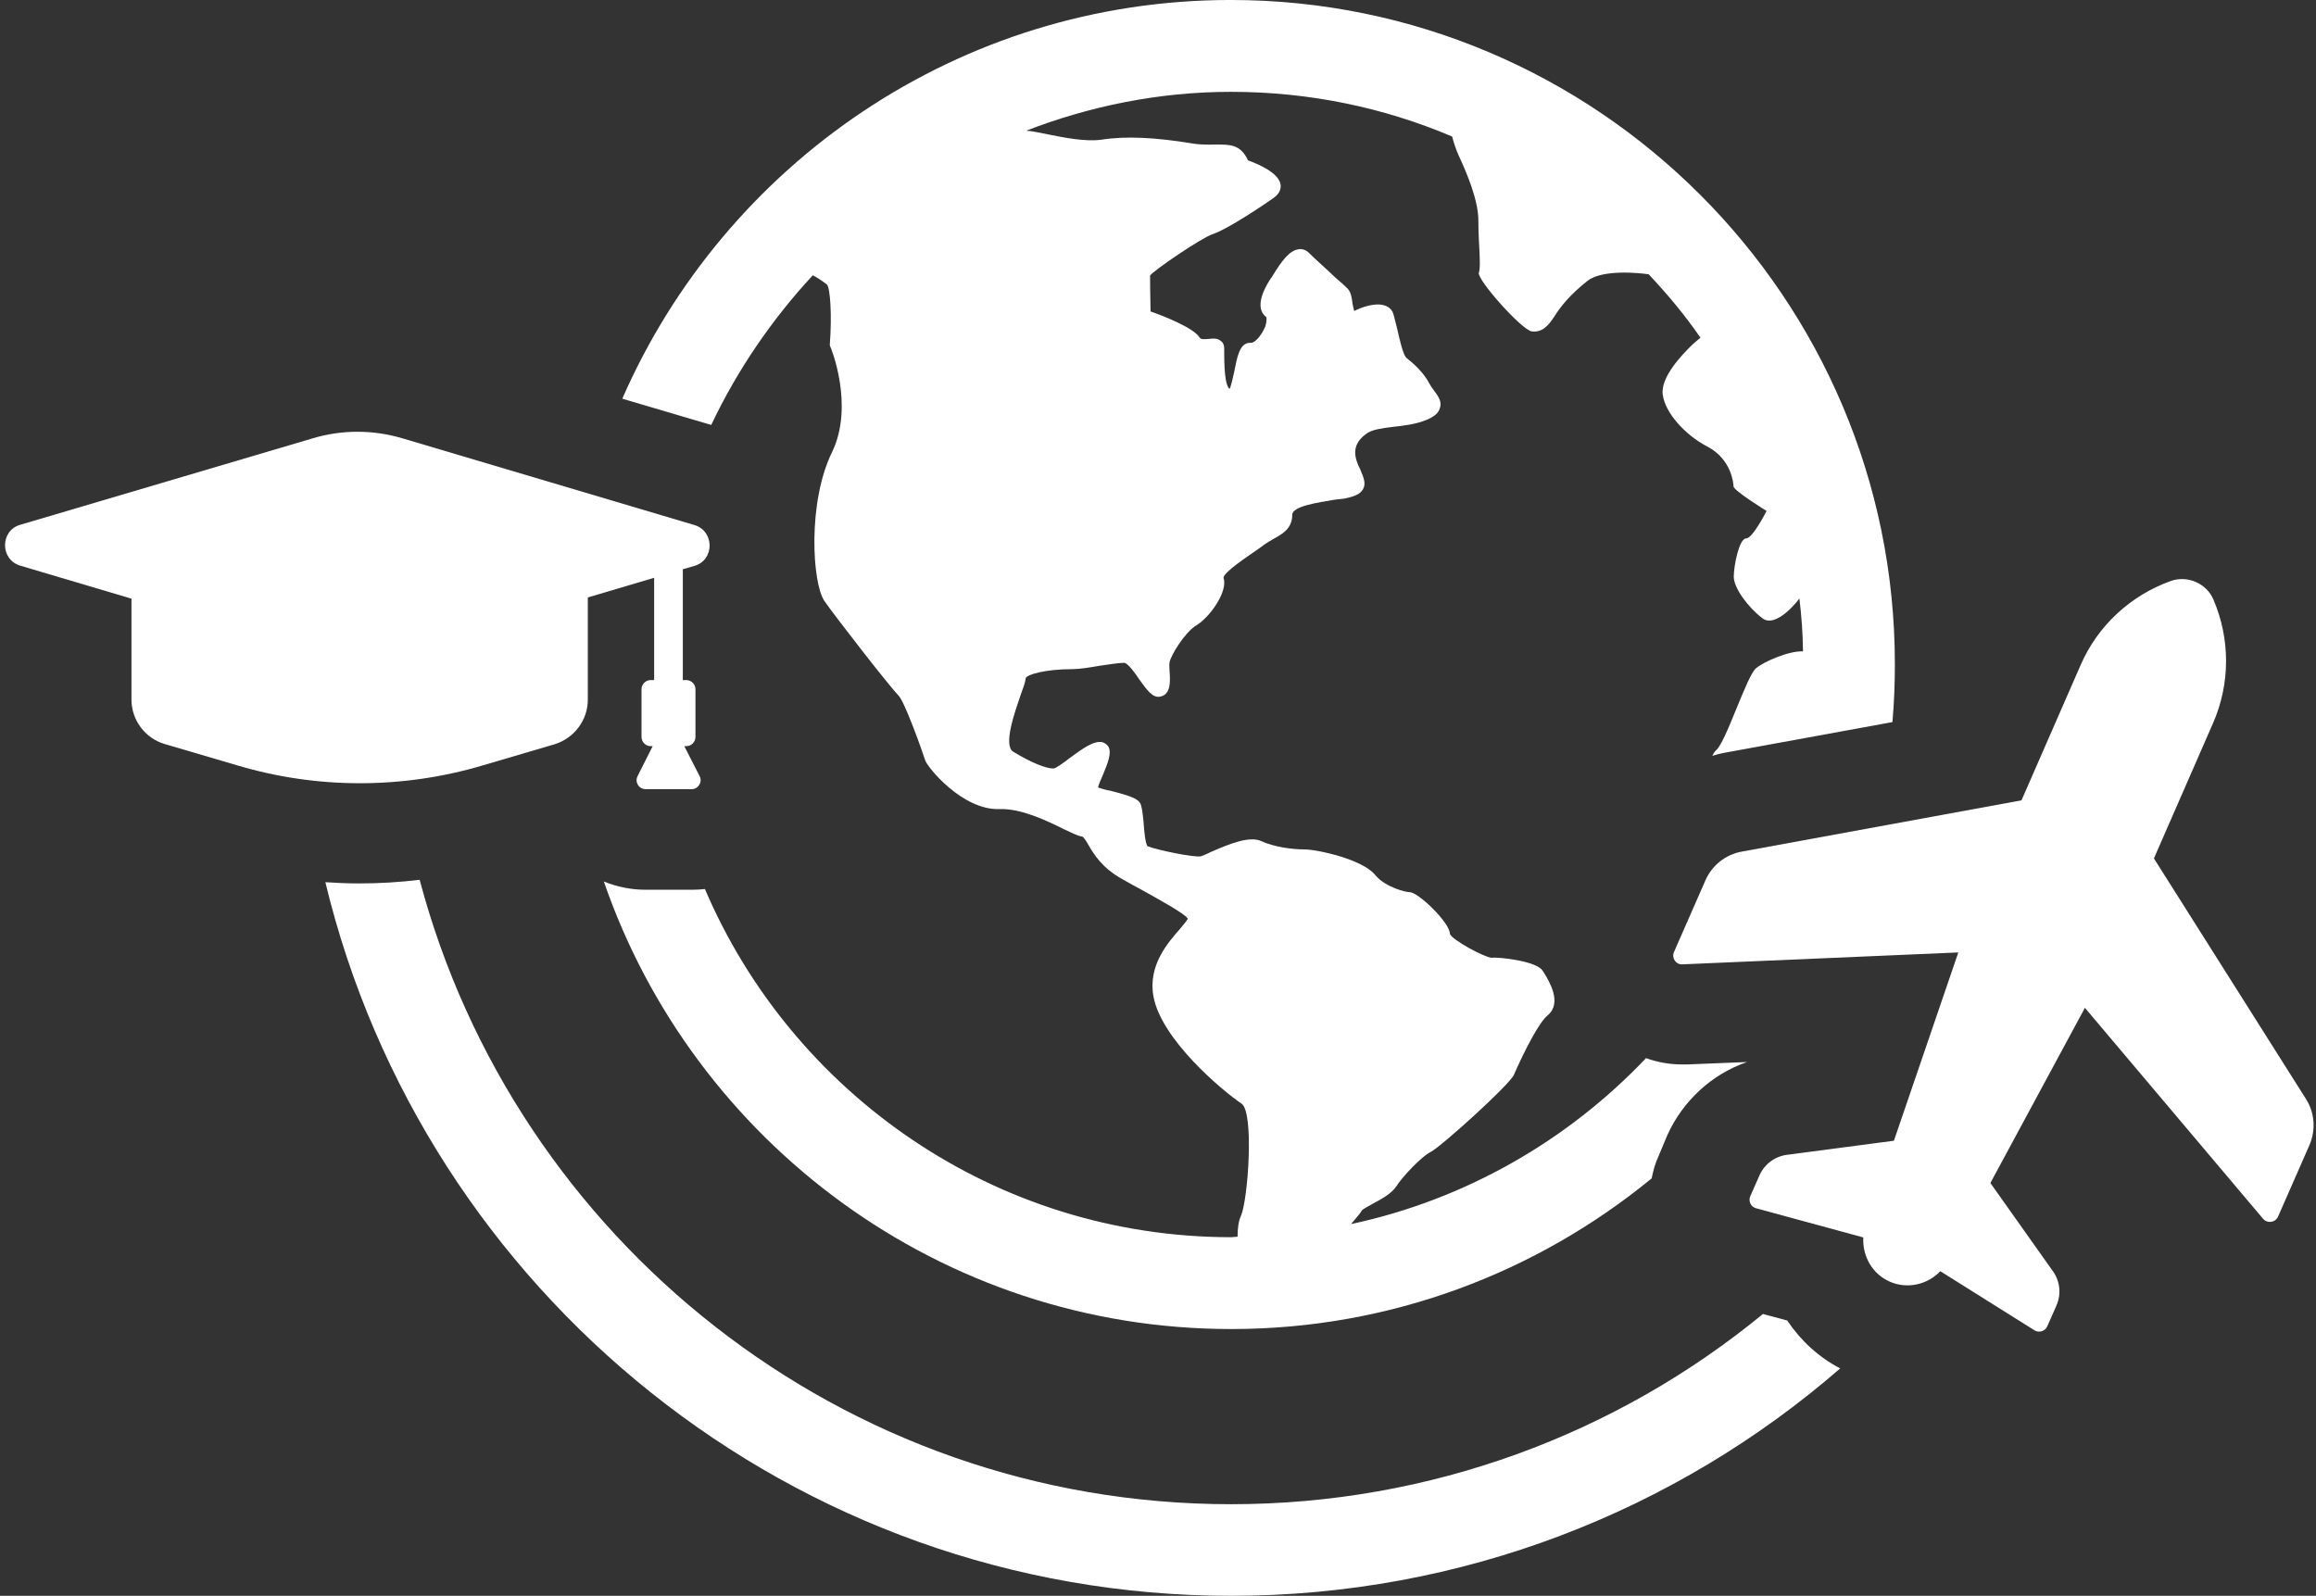 <?xml version="1.0" encoding="UTF-8" standalone="no"?><svg xmlns="http://www.w3.org/2000/svg" xmlns:xlink="http://www.w3.org/1999/xlink" fill="#ffffff" height="656.8" preserveAspectRatio="xMidYMid meet" version="1" viewBox="22.9 171.5 953.1 656.8" width="953.1" zoomAndPan="magnify"><rect x="22.9" y="171.5" width="953.1" height="656.8" fill="#333333" stroke="none"/><g id="change1_1"><path d="M758.4,715l-10-2.7c-60.1,49.4-136.8,78.3-218.9,78.3c-160,0-294.7-109.2-333.9-257c-8.2,1-16.5,1.5-24.9,1.5 c-4.6,0-9.3-0.2-13.9-0.5C197.3,703,349.2,828.3,529.6,828.3c94.6,0,182.8-34.7,250.6-93.6C771.3,730.1,763.9,723.2,758.4,715z"/><path d="M357.4,284.8c1.7,0.9,3.6,2.1,5.8,3.8c1.4,1.5,2.1,12.9,1.2,24.6v0.5l0.2,0.5c0.2,0.2,10,24.2,0.7,43.4 c-10.1,20.6-8.2,53.9-3.1,61.3c4.5,6.5,27.1,35.5,30.4,38.8c2.6,2.4,10.1,23.7,11,26.6c0.7,2.7,15.3,20.8,30.7,20.2 c8.9-0.3,19.4,4.8,26.3,8.2c3.6,1.7,6,2.9,7.6,3.1c0.7,0.2,1.6,1.7,2.6,3.4c2.2,3.8,5.5,9.4,13.9,14.1c2.2,1.2,4.5,2.6,6.9,3.8 c8.1,4.5,19.2,10.6,20.1,12.5c-0.2,0.7-1.9,2.6-3.1,4.1c-5,5.7-13.4,15.1-11,28c3.3,17.7,28.2,38.6,36.2,44 c5.3,3.4,2.7,39.6-0.2,46.2c-1,2.1-1.4,5.1-1.4,8.6c-0.9,0-1.7,0.2-2.6,0.2c-97.1,0-180.7-59.2-216.6-143.3 c-1.7,0.2-3.6,0.3-5.5,0.3h-18.9c-6,0-11.8-1.2-17.2-3.4c36.9,107.1,138.7,184.2,258.2,184.2c65.6,0,125.8-23.3,173-62 c0.7-3.3,1.5-6.4,2.9-9.3l3.6-8.6c6.4-14.1,18.4-25.1,32.8-30l-24.7,1h-2.1c-5.1,0-10.1-0.9-14.8-2.6 c-32.1,33.8-74.2,58.2-121.4,68.3c2.2-2.6,4.1-4.8,4.5-5.7c0.5-0.5,2.7-1.7,4.3-2.6c3.8-2,7.9-4.3,9.8-7.2 c2.6-4.1,10.6-12.5,14.2-14.2c4.3-2.2,32.4-27.6,34.2-31.7c4.5-10.3,10.5-21.8,13.9-24.5c6.2-5.2,0.5-14.2-1.6-17.7l-0.5-0.7 c-2.4-4-18.4-5.7-20.8-5.3c-2.9,0-16.5-7.4-17.3-9.8c0-4.6-13-17.2-16.6-17.2c-1.5,0-9.8-1.9-14.1-7c-5.1-6.5-23.9-10.6-29.2-10.6 c-5,0-12.5-1-17.7-3.4c-4.8-2.2-12.7,0.9-20.9,4.5c-1.7,0.9-3.1,1.4-3.9,1.7c-2.7,0.7-18.2-2.6-22-4.1c-1-0.9-1.5-7-1.7-10.1 c-0.4-3.9-0.7-6.4-1.4-7.7c-1.4-2.1-4.8-3.1-12-5c-1.9-0.3-4.3-1-5.3-1.4c0.2-1.2,1-2.9,1.7-4.5c2.4-5.7,3.9-9.6,2.6-12.2 c-0.5-0.9-1.4-1.5-2.4-1.9c-3.6-0.9-8.4,2.7-13.6,6.5c-2.2,1.7-5.7,4.3-6.7,4.3c-3.1,0-9.1-2.4-16.5-6.9c-4.3-2.6,0.7-16.5,2.9-23 c1.2-3.3,2.1-5.7,2.2-7.2c0.2-1.5,7.9-3.8,19.2-3.8c3.1,0,7.2-0.7,11.3-1.4c3.8-0.5,7.6-1.2,10-1.2c1.5,0,4.6,4.3,6.3,6.9 c3.1,4.3,5.5,7.7,8.6,7c4.5-0.9,4.1-6.5,3.8-10.6c0-1.4-0.2-2.7,0-3.4c0.3-2.6,6.2-12.4,11-15.3c5.7-3.4,13.2-14.2,11.2-19.6 c0.2-2.4,10.1-8.9,13.4-11.2c1.4-1,2.7-1.9,3.6-2.6c1-0.7,2.2-1.4,3.4-2.1c3.4-1.9,7.9-4.1,7.9-10c0-3.6,10.8-5.1,17.2-6.2 c1.5-0.2,2.9-0.3,4.3-0.5c4.3-0.9,6.5-1.9,7.6-3.8c1.4-2.4,0.2-5-1-7.9c-0.3-0.9-0.9-1.7-1.2-2.7c-2.1-5.3-0.9-9.1,3.9-12.5 c2.2-1.5,6.3-2.1,10.6-2.6c4.3-0.5,9.3-1,13.9-2.9c3.3-1.4,5-2.9,5.5-5c0.9-2.7-1-5.1-2.7-7.4c-0.7-0.9-1.2-1.7-1.7-2.6 c-2.4-4.6-6.5-8.2-9.4-10.5c-1.4-1.2-2.9-7.9-3.8-11.9c-0.7-2.7-1.2-5-1.7-6.5c-0.5-1.4-1.7-2.6-3.3-3.1c-3.8-1.4-9.4,0.5-12.7,2.2 c-0.3-0.9-0.5-2.2-0.7-3.1c-0.3-2.6-0.7-4.8-2.1-6.2c-0.9-0.9-2.7-2.6-5.1-4.6c-3.4-3.3-7.7-7-10.5-9.8c-1.5-1.7-3.4-1.9-4.5-1.7 c-3.9,0.5-7.2,5.3-10.3,10.3c-0.3,0.5-0.7,1.2-1,1.5c-5,7.5-5.7,13.2-2.1,16c0.2,0,0.5,1.4-0.3,4c-1.6,3.8-4.3,6.7-5.8,6.7h-0.5 c-4.3,0-5.3,6-6.5,12c-0.5,2.2-1.2,5.7-1.9,7c-1.2-1-2.2-4.5-2.2-15.1v-1.4c0-1.4-0.3-2.4-1.2-3.1c-1.4-1.4-3.4-1.2-5.2-1 c-2.2,0.2-3.3,0.2-3.8-0.7c-2.6-4-15.1-8.9-20.1-10.6c-0.2-6.9-0.2-13.9-0.2-14.8c1.6-2.2,21.3-15.6,25.7-17 c6.4-2.1,22-12.7,25.1-14.9c2.7-1.9,3.1-4,2.9-5.5c-0.7-5-9.6-8.6-13.4-10c-3.1-6.7-7.6-6.5-13.2-6.5c-2.9,0-6,0.2-10-0.5 c-14.6-2.4-27.1-3.1-37.1-1.5c-6.9,0.9-15.5-0.9-22.1-2.2c-3.6-0.7-6.5-1.4-8.9-1.5c26.1-10.1,54.6-16,84.3-16 c32.3,0,63,6.5,91,18.4c0.7,2.6,1.5,5.1,2.6,7.6c3.1,6.7,8.4,18.7,8.2,27.5c0,8.8,1.2,18.2,0.2,20.9c-1,2.7,17.7,23.7,21.8,24.2 c4.1,0.5,6.7-2.1,9.3-6.2c2.6-4.1,6.4-8.9,13.6-14.6c6.2-4.8,21.1-3.3,25.2-2.7c7.7,8.2,14.9,16.8,21.3,26.1 c-1.4,1.2-2.7,2.2-3.8,3.3c-3.3,3.3-12.9,12.9-11.7,20.3c1,7.2,8.9,16.3,18.5,21.3c9.6,5.1,10.6,14.8,10.6,16.3 c0,1.7,13.6,10.1,13.6,10.1s-5.7,11.3-8.4,11.3c-2.9,0-5.1,11.3-5.1,15.8c0,4.5,5.7,12.4,11.7,17c5.8,4.6,15.3-7.9,15.3-8.1 c0.9,7.2,1.4,14.4,1.5,21.8c-5.8-0.3-16.3,4.3-19.4,7c-3.9,3.4-12.5,30.9-16.5,33.8c-0.3,0.3-0.9,1-1.4,2.2 c1.5-0.5,3.1-0.9,4.6-1.2l69.5-12.7c0.7-7.9,1-15.8,1-23.9c0-150.7-122.6-273.3-273.3-273.3c-111.9,0-208.2,67.6-250.4,164.1 l36.6,10.8C326.3,323.8,340.6,302.9,357.4,284.8z"/><path d="M971.8,623.7l-62.5-98.9l24.3-55.6c7.2-16.4,7.1-34.8,0.2-50.9c-2.8-6.7-10.7-10.1-17.5-7.7c-16.5,5.9-30.1,18.3-37.2,34.7 l-24.3,55.6L739.7,522c-6.7,1.2-12.3,5.7-15,11.9l-12.9,29.4c-1.1,2.5,0.8,5.3,3.5,5.1l113.5-4.9L802.3,641l-44.1,5.8 c-5,0.7-9.2,3.9-11.2,8.4l-3.8,8.6c-0.9,2.1,0.2,4.4,2.4,5l44.1,12c-0.4,7.6,3.6,15,10.9,18.2s15.5,1.2,20.8-4.3l38.7,24.3 c1.9,1.2,4.4,0.4,5.3-1.6l3.8-8.6c2-4.6,1.5-9.9-1.4-14L842,658.4l38.9-72.1l73.3,86.8c1.8,2.1,5.1,1.6,6.2-0.9l12.9-29.4 C976,636.6,975.5,629.4,971.8,623.7z"/><path d="M221.3,486.6l29.9-8.8c8-2.5,13.6-9.9,13.6-18.3v-42.1l27.3-8.1v42.1h-1.4c-2.1,0-3.8,1.7-3.8,3.8v19.6 c0,2.1,1.7,3.8,3.8,3.8h0.8l-6.2,12.3c-1.3,2.5,0.5,5.4,3.3,5.4h18.9c2.8,0,4.6-3,3.3-5.4l-6.3-12.3h0.8c2.1,0,3.8-1.7,3.8-3.8 v-19.6c0-2.1-1.7-3.8-3.8-3.8h-1.4v-45.6l4.8-1.4c8.3-2.4,8.3-14.3,0-16.8l-120.2-35.7c-6.1-1.8-12.3-2.7-18.5-2.7 s-12.4,0.9-18.4,2.7L31.2,387.5c-8.3,2.4-8.3,14.3,0,16.8l45.8,13.6v41.5c0,8.5,5.6,15.9,13.6,18.3l29.9,8.8 C153.4,496.3,188.4,496.3,221.3,486.6z"/></g></svg>